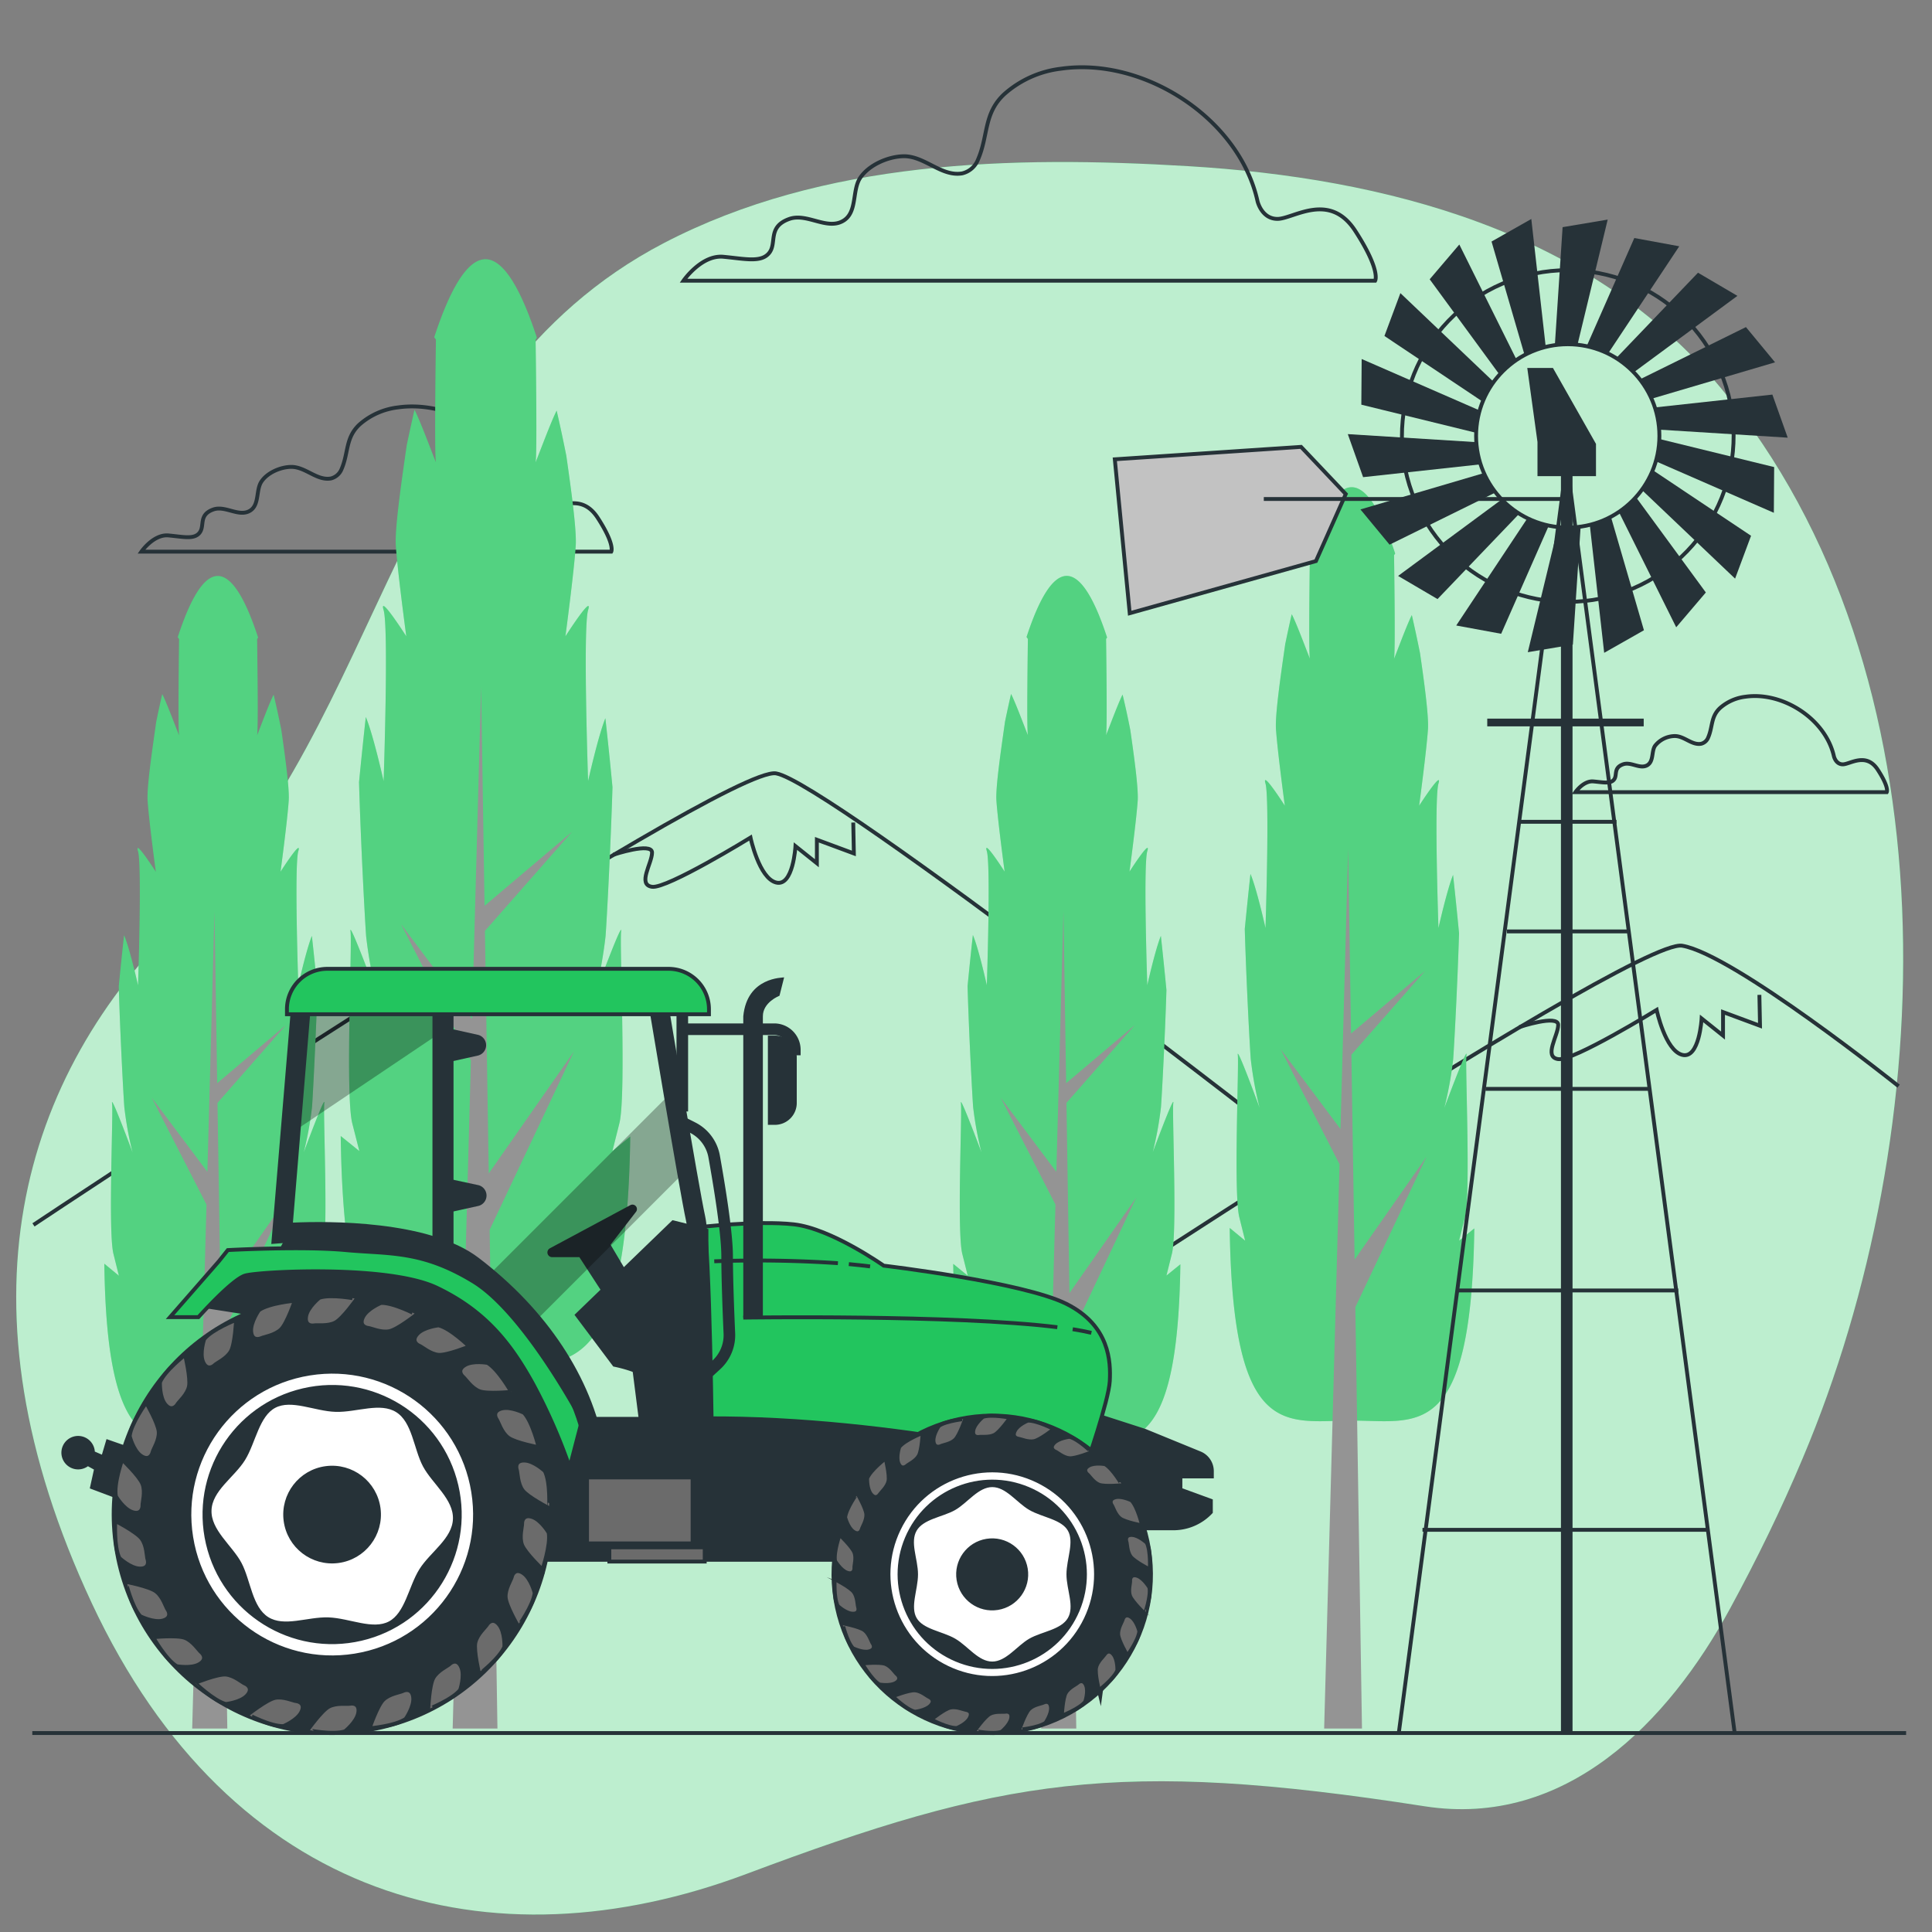 <svg xmlns="http://www.w3.org/2000/svg" viewBox="0 0 500 500"><rect x="0" y="0" width="500" height="500" fill="#808080" stroke="none"/><g id="freepik--background-simple--inject-61"><path d="M466.55,377.37c35.58-84.17,40.08-203.12-21.24-277C411.49,59.6,358.27,46.05,307.47,43c-45.53-2.72-94.27-1.63-135.63,19.89C101.73,99.41,100,186.17,47.48,237.37,5.14,278.64-12.42,337.46,23.73,414.85S127,509.79,193.1,485s96-29.92,175.57-17.54c36.55,5.69,63.07-21.72,79.11-51.24C454.65,403.58,461,390.6,466.55,377.37Z" style="fill:#22C55E"></path><path d="M466.55,377.37c35.58-84.17,40.08-203.12-21.24-277C411.49,59.6,358.27,46.05,307.47,43c-45.53-2.72-94.27-1.63-135.63,19.89C101.73,99.41,100,186.17,47.48,237.37,5.14,278.64-12.42,337.46,23.73,414.85S127,509.79,193.1,485s96-29.92,175.57-17.54c36.55,5.69,63.07-21.72,79.11-51.24C454.65,403.58,461,390.6,466.55,377.37Z" style="fill:#fff;opacity:0.7"></path></g><g id="freepik--Clouds--inject-61"><path d="M325.43,52c-4.75-21.35-29.37-37.27-50.83-34.22A26.85,26.85,0,0,0,260,24.28c-5.48,5-4.18,10.76-6.89,17a5.83,5.83,0,0,1-4.09,3.59c-5.33.92-9.63-4.4-15-4.44-4,0-9.2,2.2-11.46,5.69-2.09,3.25-.63,8.92-4.41,11.07-4.22,2.42-9.36-2.17-13.93-.51-5.67,2.06-3.09,6.19-5.15,8.77s-6.19,1.54-11.87,1-10.31,6.19-10.31,6.19h179s1.54-2.58-5.16-12.9-16-3.09-20.12-3.09S325.43,52.05,325.43,52Z" style="fill:none;stroke:#263238;stroke-miterlimit:10"></path><path d="M137.51,128.69c-3.23-14.51-19.95-25.32-34.53-23.25a18.31,18.31,0,0,0-9.9,4.39c-3.72,3.42-2.84,7.31-4.68,11.56a4,4,0,0,1-2.78,2.44c-3.62.62-6.54-3-10.22-3-2.74,0-6.25,1.49-7.78,3.86-1.43,2.21-.43,6.06-3,7.53-2.87,1.64-6.36-1.48-9.46-.35-3.86,1.4-2.1,4.2-3.51,6s-4.2,1.05-8.06.7-7,4.2-7,4.2H158.19s1.05-1.75-3.5-8.76-10.87-2.1-13.67-2.1S137.52,128.7,137.51,128.69Z" style="fill:none;stroke:#263238;stroke-miterlimit:10"></path><path d="M474.61,195.71c-2.14-9.61-13.22-16.78-22.88-15.4a12.1,12.1,0,0,0-6.56,2.9c-2.46,2.27-1.88,4.85-3.1,7.66a2.62,2.62,0,0,1-1.84,1.62c-2.4.41-4.34-2-6.77-2a6.58,6.58,0,0,0-5.16,2.56c-.94,1.46-.28,4-2,5-1.91,1.08-4.22-1-6.27-.24-2.56.93-1.4,2.79-2.33,3.95s-2.78.7-5.34.47-4.64,2.78-4.64,2.78h80.57s.7-1.16-2.32-5.8-7.2-1.4-9.05-1.4S474.62,195.72,474.61,195.71Z" style="fill:none;stroke:#263238;stroke-miterlimit:10"></path></g><g id="freepik--Mountains--inject-61"><path d="M8.66,317S187.55,197.93,200.84,200.15s137.71,99.31,137.71,99.31" style="fill:none;stroke:#263238;stroke-miterlimit:10"></path><path d="M158.75,221.2s10-3.33,10-.56-3.88,8.31,0,8.86,25.48-12.73,25.48-12.73,2.21,10.52,6.64,11.63,5-9.42,5-9.42l5.54,4.43v-6.09l9.57,3.55-.16-8" style="fill:none;stroke:#263238;stroke-miterlimit:10"></path><path d="M243.17,361.61S422.06,242.53,435.35,244.75s56,36.35,56,36.35" style="fill:none;stroke:#263238;stroke-miterlimit:10"></path><path d="M393.26,265.79s10-3.32,10-.55-3.88,8.31,0,8.86,25.48-12.74,25.48-12.74,2.21,10.53,6.64,11.64,5-9.42,5-9.42l5.54,4.43v-6.09l9.57,3.55-.16-8" style="fill:none;stroke:#263238;stroke-miterlimit:10"></path></g><g id="freepik--Trees--inject-61"><path d="M377.61,321.1l1.52-6.1c1.53-6.11,0-39.3.39-42s-5.73,13.73-5.73,13.73a97.43,97.43,0,0,0,2.29-12.59c.25-3.2,1.13-19.65,1.52-32.62-.48-5-1-10.07-1.55-15.09-1.6,4-3.78,13.76-3.78,13.76s-1.15-33.57,0-37.39-5,5.72-5,5.72,1.9-14.11,2.29-19.83c.22-3.38-1-12.33-2.06-19.65-.69-3.43-1.4-6.73-2.12-9.86-1.53,3-4.89,12.37-4.6,11.19.38-1.52,0-26.7,0-26.7l.29-.4c-3.5-10.71-7.29-17.18-11.25-17.18s-7.72,6.41-11.2,17l.38.54s-.38,25.18,0,26.7c.3,1.21-3.21-8.55-4.7-11.37-.57,2.47-1.13,5.05-1.68,7.72-1.1,7.63-2.65,18.22-2.4,22,.39,5.72,2.29,19.83,2.29,19.83s-6.1-9.53-5-5.72,0,37.39,0,37.39-2.28-10.25-3.89-14c-.52,4.73-1,9.49-1.47,14.24.37,13.13,1.29,30.43,1.55,33.72a97.43,97.43,0,0,0,2.29,12.59S320,270.36,320.34,273s-1.14,35.86.39,42l1.52,6.1-4-3.31c.74,55.49,14.63,49.86,31.65,49.86s30.89,5.63,31.65-49.74Z" style="fill:#22C55E"></path><path d="M377.61,321.1l1.52-6.1c1.53-6.11,0-39.3.39-42s-5.73,13.73-5.73,13.73a97.43,97.43,0,0,0,2.29-12.59c.25-3.2,1.13-19.65,1.52-32.62-.48-5-1-10.07-1.55-15.09-1.6,4-3.78,13.76-3.78,13.76s-1.15-33.57,0-37.39-5,5.72-5,5.72,1.9-14.11,2.29-19.83c.22-3.38-1-12.33-2.06-19.65-.69-3.43-1.4-6.73-2.12-9.86-1.53,3-4.89,12.37-4.6,11.19.38-1.52,0-26.7,0-26.7l.29-.4c-3.5-10.71-7.29-17.18-11.25-17.18s-7.72,6.41-11.2,17l.38.54s-.38,25.18,0,26.7c.3,1.21-3.21-8.55-4.7-11.37-.57,2.47-1.13,5.05-1.68,7.72-1.1,7.63-2.65,18.22-2.4,22,.39,5.72,2.29,19.83,2.29,19.83s-6.1-9.53-5-5.72,0,37.39,0,37.39-2.28-10.25-3.89-14c-.52,4.73-1,9.49-1.47,14.24.37,13.13,1.29,30.43,1.55,33.72a97.43,97.43,0,0,0,2.29,12.59S320,270.36,320.34,273s-1.14,35.86.39,42l1.52,6.1-4-3.31c.74,55.49,14.63,49.86,31.65,49.86s30.89,5.63,31.65-49.74Z" style="fill:#fff;opacity:0.22"></path><polygon points="369.18 299.35 350.57 325.99 349.74 272.95 368.8 251.28 349.65 267.48 348.9 219.56 346.92 292.19 331.41 271.5 346.67 301.3 342.69 447.35 352.48 447.35 350.76 338.3 369.18 299.35" style="fill:#949494"></polygon><path d="M301.87,330.12l1.42-5.67c1.42-5.66,0-36.48.36-39s-5.32,12.75-5.32,12.75a91.76,91.76,0,0,0,2.13-11.69c.23-3,1.05-18.25,1.41-30.3-.45-4.66-.93-9.34-1.44-14-1.49,3.67-3.51,12.77-3.51,12.77s-1.07-31.17,0-34.71-4.61,5.31-4.61,5.31,1.77-13.11,2.13-18.42c.2-3.14-.94-11.44-1.92-18.24-.63-3.19-1.29-6.25-2-9.16-1.42,2.82-4.55,11.49-4.27,10.39.35-1.41,0-24.79,0-24.79l.26-.38c-3.24-9.94-6.76-15.94-10.44-15.94s-7.17,5.95-10.4,15.82l.35.5s-.35,23.38,0,24.79c.28,1.12-3-7.94-4.36-10.56q-.79,3.45-1.56,7.17c-1,7.09-2.46,16.92-2.23,20.4.36,5.31,2.13,18.42,2.13,18.42s-5.67-8.86-4.61-5.31,0,34.71,0,34.71-2.11-9.52-3.61-13c-.49,4.4-.94,8.82-1.37,13.22.34,12.2,1.21,28.26,1.44,31.32A91.76,91.76,0,0,0,254,298.24s-5.67-15.23-5.32-12.75-1.06,33.3.36,39l1.42,5.67-3.76-3.07c.69,51.53,13.59,46.29,29.39,46.29s28.68,5.23,29.39-46.18Z" style="fill:#22C55E"></path><path d="M301.87,330.12l1.42-5.67c1.42-5.66,0-36.48.36-39s-5.32,12.75-5.32,12.75a91.76,91.76,0,0,0,2.13-11.69c.23-3,1.05-18.25,1.41-30.3-.45-4.66-.93-9.34-1.44-14-1.49,3.67-3.51,12.77-3.51,12.77s-1.07-31.17,0-34.71-4.61,5.31-4.61,5.31,1.77-13.11,2.13-18.42c.2-3.14-.94-11.44-1.92-18.24-.63-3.19-1.29-6.25-2-9.16-1.42,2.82-4.55,11.49-4.27,10.39.35-1.41,0-24.79,0-24.79l.26-.38c-3.24-9.94-6.76-15.94-10.44-15.94s-7.17,5.95-10.4,15.82l.35.5s-.35,23.38,0,24.79c.28,1.12-3-7.94-4.36-10.56q-.79,3.45-1.56,7.17c-1,7.09-2.46,16.92-2.23,20.4.36,5.31,2.13,18.42,2.13,18.42s-5.67-8.86-4.61-5.31,0,34.71,0,34.71-2.11-9.52-3.61-13c-.49,4.4-.94,8.82-1.37,13.22.34,12.2,1.21,28.26,1.44,31.32A91.76,91.76,0,0,0,254,298.24s-5.67-15.23-5.32-12.75-1.06,33.3.36,39l1.42,5.67-3.76-3.07c.69,51.53,13.59,46.29,29.39,46.29s28.68,5.23,29.39-46.18Z" style="fill:#fff;opacity:0.22"></path><polygon points="294.05 309.93 276.77 334.66 276 285.42 293.69 265.29 275.92 280.33 275.22 235.84 273.38 303.27 258.98 284.07 273.15 311.74 269.45 447.35 278.54 447.35 276.95 346.1 294.05 309.93" style="fill:#949494"></polygon><path d="M82.16,330.12l1.42-5.67c1.42-5.66,0-36.48.35-39s-5.31,12.75-5.31,12.75a91.76,91.76,0,0,0,2.13-11.69c.23-3,1-18.25,1.41-30.3-.45-4.66-.93-9.34-1.45-14C79.23,245.92,77.2,255,77.2,255s-1.06-31.17,0-34.71-4.6,5.31-4.6,5.31,1.77-13.11,2.12-18.42c.21-3.14-.93-11.44-1.91-18.24-.64-3.19-1.29-6.25-2-9.16-1.43,2.82-4.55,11.49-4.27,10.39.35-1.41,0-24.79,0-24.79l.26-.38c-3.24-9.94-6.76-15.94-10.44-15.94S49.23,155,46,164.9l.35.5s-.35,23.38,0,24.79c.28,1.12-3-7.94-4.36-10.56q-.8,3.45-1.56,7.17c-1,7.09-2.46,16.92-2.23,20.4.36,5.31,2.13,18.42,2.13,18.42s-5.67-8.86-4.61-5.31,0,34.71,0,34.71-2.11-9.52-3.61-13c-.49,4.4-.94,8.82-1.37,13.22.34,12.2,1.2,28.26,1.44,31.32a89.89,89.89,0,0,0,2.13,11.69S28.64,283,29,285.49s-1.06,33.3.36,39l1.41,5.67L27,327.05c.69,51.53,13.58,46.29,29.39,46.29s28.68,5.23,29.39-46.18Z" style="fill:#22C55E"></path><path d="M82.16,330.12l1.42-5.67c1.42-5.66,0-36.48.35-39s-5.31,12.75-5.31,12.75a91.76,91.76,0,0,0,2.13-11.69c.23-3,1-18.25,1.41-30.3-.45-4.66-.93-9.34-1.45-14C79.23,245.92,77.2,255,77.2,255s-1.06-31.17,0-34.71-4.6,5.31-4.6,5.31,1.77-13.11,2.12-18.42c.21-3.14-.93-11.44-1.91-18.24-.64-3.19-1.29-6.25-2-9.16-1.43,2.82-4.55,11.49-4.27,10.39.35-1.41,0-24.79,0-24.79l.26-.38c-3.24-9.94-6.76-15.94-10.44-15.94S49.23,155,46,164.9l.35.5s-.35,23.38,0,24.79c.28,1.12-3-7.94-4.36-10.56q-.8,3.45-1.56,7.17c-1,7.09-2.46,16.92-2.23,20.4.36,5.31,2.13,18.42,2.13,18.42s-5.67-8.86-4.61-5.31,0,34.71,0,34.71-2.11-9.52-3.61-13c-.49,4.4-.94,8.82-1.37,13.22.34,12.2,1.2,28.26,1.44,31.32a89.89,89.89,0,0,0,2.13,11.69S28.64,283,29,285.49s-1.06,33.3.36,39l1.41,5.67L27,327.05c.69,51.53,13.58,46.29,29.39,46.29s28.68,5.23,29.39-46.18Z" style="fill:#fff;opacity:0.22"></path><polygon points="74.34 309.93 57.06 334.66 56.29 285.42 73.98 265.29 56.21 280.33 55.51 235.84 53.67 303.27 39.27 284.07 53.44 311.74 49.74 447.35 58.83 447.35 57.24 346.1 74.34 309.93" style="fill:#949494"></polygon><path d="M158.49,297.9l1.81-7.22c1.8-7.23,0-46.52.45-49.68S154,257.26,154,257.26a115.66,115.66,0,0,0,2.71-14.91c.3-3.79,1.34-23.26,1.8-38.62-.56-5.95-1.18-11.92-1.84-17.85-1.89,4.67-4.47,16.28-4.47,16.28s-1.36-39.74,0-44.26-5.87,6.78-5.87,6.78S148.56,148,149,141.19c.26-4-1.2-14.59-2.44-23.25-.81-4.07-1.65-8-2.5-11.67-1.82,3.59-5.8,14.64-5.45,13.24.45-1.8,0-31.61,0-31.61l.34-.48c-4.14-12.67-8.63-20.33-13.31-20.33s-9.14,7.6-13.26,20.18l.44.63s-.45,29.81,0,31.61c.36,1.43-3.8-10.12-5.55-13.46q-1,4.4-2,9.14c-1.3,9-3.13,21.57-2.83,26,.45,6.78,2.71,23.49,2.71,23.49s-7.23-11.3-5.87-6.78,0,44.26,0,44.26-2.7-12.14-4.61-16.59q-.93,8.42-1.75,16.86c.44,15.54,1.54,36,1.84,39.92a115.66,115.66,0,0,0,2.71,14.91S90.25,237.84,90.71,241s-1.36,42.45.45,49.68L93,297.9,88.18,294c.88,65.68,17.32,59,37.47,59s36.56,6.67,37.46-58.88Z" style="fill:#22C55E"></path><path d="M158.49,297.9l1.81-7.22c1.8-7.23,0-46.52.45-49.68S154,257.26,154,257.26a115.66,115.66,0,0,0,2.71-14.91c.3-3.79,1.34-23.26,1.8-38.62-.56-5.95-1.18-11.92-1.84-17.85-1.89,4.67-4.47,16.28-4.47,16.28s-1.36-39.74,0-44.26-5.87,6.78-5.87,6.78S148.56,148,149,141.19c.26-4-1.2-14.59-2.44-23.25-.81-4.07-1.65-8-2.5-11.67-1.82,3.59-5.8,14.64-5.45,13.24.45-1.8,0-31.61,0-31.61l.34-.48c-4.14-12.67-8.63-20.33-13.31-20.33s-9.14,7.6-13.26,20.18l.44.63s-.45,29.81,0,31.61c.36,1.43-3.8-10.12-5.55-13.46q-1,4.4-2,9.14c-1.3,9-3.13,21.57-2.83,26,.45,6.78,2.71,23.49,2.71,23.49s-7.23-11.3-5.87-6.78,0,44.26,0,44.26-2.7-12.14-4.61-16.59q-.93,8.42-1.75,16.86c.44,15.54,1.54,36,1.84,39.92a115.66,115.66,0,0,0,2.71,14.91S90.25,237.84,90.71,241s-1.36,42.45.45,49.68L93,297.9,88.18,294c.88,65.68,17.32,59,37.47,59s36.56,6.67,37.46-58.88Z" style="fill:#fff;opacity:0.22"></path><polygon points="148.51 272.16 126.49 303.69 125.5 240.91 148.06 215.26 125.4 234.43 124.51 177.71 122.17 263.68 103.8 239.19 121.87 274.47 117.15 447.35 128.74 447.35 126.72 318.27 148.51 272.16" style="fill:#949494"></polygon></g><g id="freepik--Windmill--inject-61"><polygon points="386.01 62.51 394.58 91.94 400.02 89.66 396.3 56.67 386.01 62.51" style="fill:#263238"></polygon><polygon points="370 72.28 388.12 97.02 392.44 93.01 377.67 63.28 370 72.28" style="fill:#263238"></polygon><polygon points="358.29 86.95 383.78 103.99 386.47 98.75 362.42 75.86 358.29 86.95" style="fill:#263238"></polygon><polygon points="352.31 104.73 382.09 112.03 382.82 106.18 352.4 92.91 352.31 104.73" style="fill:#263238"></polygon><polygon points="352.77 123.49 383.25 120.16 381.94 114.42 348.81 112.35 352.77 123.49" style="fill:#263238"></polygon><polygon points="359.62 140.96 387.12 127.41 383.93 122.46 352.08 131.84 359.62 140.96" style="fill:#263238"></polygon><polygon points="372.03 155.04 393.24 132.89 388.54 129.33 361.83 149.05 372.03 155.04" style="fill:#263238"></polygon><polygon points="388.5 164.02 400.86 135.96 395.23 134.22 376.87 161.88 388.5 164.02" style="fill:#263238"></polygon><polygon points="407.06 166.82 409.07 136.23 403.19 136.52 395.39 168.79 407.06 166.82" style="fill:#263238"></polygon><polygon points="425.45 163.11 416.88 133.67 411.45 135.96 415.16 168.95 425.45 163.11" style="fill:#263238"></polygon><polygon points="441.47 153.33 423.34 128.6 419.02 132.61 433.8 162.34 441.47 153.33" style="fill:#263238"></polygon><polygon points="453.17 138.66 427.68 121.63 424.99 126.87 449.04 149.75 453.17 138.66" style="fill:#263238"></polygon><polygon points="459.15 120.88 429.37 113.59 428.64 119.43 459.07 132.71 459.15 120.88" style="fill:#263238"></polygon><polygon points="458.69 102.12 428.21 105.45 429.52 111.2 462.66 113.27 458.69 102.12" style="fill:#263238"></polygon><polygon points="451.85 84.65 424.34 98.21 427.54 103.16 459.38 93.77 451.85 84.65" style="fill:#263238"></polygon><polygon points="439.44 70.58 418.23 92.72 422.92 96.28 449.64 76.57 439.44 70.58" style="fill:#263238"></polygon><polygon points="422.96 61.6 410.6 89.66 416.23 91.4 434.59 63.74 422.96 61.6" style="fill:#263238"></polygon><polygon points="404.4 58.79 402.39 89.39 408.28 89.1 416.07 56.83 404.4 58.79" style="fill:#263238"></polygon><circle cx="405.73" cy="112.81" r="42.91" transform="translate(-11.69 168.48) rotate(-23.13)" style="fill:none;stroke:#263238;stroke-miterlimit:10"></circle><circle cx="405.73" cy="112.81" r="23.72" style="fill:none;stroke:#263238;stroke-miterlimit:10"></circle><line x1="405.47" y1="119.5" x2="362.01" y2="448.46" style="fill:none;stroke:#263238;stroke-miterlimit:10"></line><line x1="405.47" y1="119.5" x2="448.93" y2="448.46" style="fill:none;stroke:#263238;stroke-miterlimit:10"></line><line x1="405.47" y1="119.5" x2="405.47" y2="448.51" style="fill:none;stroke:#263238;stroke-miterlimit:10;stroke-width:3px"></line><polygon points="398.4 122.72 412.54 122.72 412.54 115.01 401.61 95.73 395.83 95.73 398.4 114.36 398.4 122.72" style="fill:#263238;stroke:#263238;stroke-miterlimit:10"></polygon><polygon points="336.71 115.65 348.28 127.86 340.56 145.21 292.37 158.7 288.51 118.86 336.71 115.65" style="fill:#c2c2c2;stroke:#263238;stroke-miterlimit:10"></polygon><line x1="405.47" y1="129.14" x2="327.07" y2="129.14" style="fill:#fff;stroke:#263238;stroke-miterlimit:10"></line><line x1="384.9" y1="186.98" x2="425.39" y2="186.98" style="fill:#fff;stroke:#263238;stroke-miterlimit:10;stroke-width:2px"></line><line x1="393.26" y1="212.68" x2="418.35" y2="212.68" style="fill:#fff;stroke:#263238;stroke-miterlimit:10"></line><line x1="390" y1="241.05" x2="421.61" y2="241.05" style="fill:#fff;stroke:#263238;stroke-miterlimit:10"></line><line x1="384.45" y1="281.8" x2="427.16" y2="281.8" style="fill:#fff;stroke:#263238;stroke-miterlimit:10"></line><line x1="377.28" y1="333.97" x2="434.33" y2="333.97" style="fill:#fff;stroke:#263238;stroke-miterlimit:10"></line><line x1="368.14" y1="395.92" x2="441.83" y2="395.92" style="fill:#fff;stroke:#263238;stroke-miterlimit:10"></line></g><g id="freepik--farm-tractor--inject-61"><path d="M27.9,373.08l-1.21,4.07L24.05,376a3.83,3.83,0,1,0-1.34,2.86l2.17,1.2-1.06,4.83,8,3,3.47-12.23Z" style="fill:#263238;stroke:#263238;stroke-miterlimit:10"></path><path d="M51.1,337.73l25.21,3.94v62H290l1.57-8.14h12.1a13.32,13.32,0,0,0,9.7-4.2h0V388.4l-7.88-2.88V382.1h8.14v-1.34a5,5,0,0,0-3.13-4.66l-14.2-5.81-15.49-5H181.59V377.9H154s2.36-6.3-9.72-23.37S125.93,332,119.63,328s-.79-5-16.54-7.09a146.57,146.57,0,0,0-28.36-1.05l-3.93,7.35H59.51Z" style="fill:#263238;stroke:#263238;stroke-miterlimit:10"></path><path d="M180.34,317.66s15.49-1.87,25.11-.8,23.25,10.69,23.25,10.69,36.06,4.27,47.29,9.89,11.48,15,11.22,20-6.15,21.91-6.15,21.91-48.89-12.56-98.32-12.29l-1.6-43Z" style="fill:#22C55E;stroke:#263238;stroke-miterlimit:10"></path><path d="M219.68,327.15c1.87.17,3.71.37,5.5.6" style="fill:none;stroke:#263238;stroke-miterlimit:10"></path><path d="M184.85,326.42a313.9,313.9,0,0,1,32,.49" style="fill:none;stroke:#263238;stroke-miterlimit:10"></path><path d="M277.61,344c1.81.29,3.44.6,4.84.94" style="fill:none;stroke:#263238;stroke-miterlimit:10"></path><path d="M192.36,341s54.42-.83,81.28,2.48" style="fill:none;stroke:#263238;stroke-miterlimit:10"></path><path d="M123.64,306.68,115.8,305v8.86l7.84-1.73A2.77,2.77,0,0,0,123.64,306.68Z" style="fill:#263238"></path><path d="M197.43,341h-5.07V263c1-10.22,10.26-9.94,10.57-10.06l-1.2,4.76-.89-2.38.9,2.38c-.17.06-4.31,1.71-4.31,5.3Z" style="fill:#263238"></path><path d="M174.19,316.33l-24.85,24L159,353.2a35.11,35.11,0,0,1,9.62,3.47c5.88,2.94,7.21,10.42,7.21,10.42h7V318.47Z" style="fill:#263238;stroke:#263238;stroke-miterlimit:10"></path><circle cx="256.79" cy="407.44" r="41.08" transform="translate(-61.21 45.74) rotate(-9.1)" style="fill:#263238;stroke:#263238;stroke-miterlimit:10"></circle><circle cx="256.79" cy="407.44" r="26.85" transform="translate(-221.69 462.18) rotate(-64.31)" style="fill:#fff;stroke:#263238;stroke-miterlimit:10"></circle><circle cx="256.79" cy="407.44" r="23.99" transform="translate(-218.39 485.85) rotate(-67.15)" style="fill:#263238;stroke:#263238;stroke-miterlimit:10"></circle><path d="M276.5,407.44c0-3.9,2.12-8.41.3-11.56s-6.9-3.64-10.15-5.52-6-6-9.86-6-6.7,4.2-9.85,6-8.27,2.28-10.15,5.53.29,7.65.29,11.55-2.11,8.4-.29,11.55,6.9,3.64,10.15,5.52,6,6,9.85,6,6.71-4.2,9.86-6,8.27-2.28,10.15-5.52S276.5,411.33,276.5,407.44Z" style="fill:#fff;stroke:#263238;stroke-miterlimit:10"></path><circle cx="256.79" cy="407.44" r="8.82" transform="translate(-61.79 46.25) rotate(-9.19)" style="fill:#263238;stroke:#263238;stroke-miterlimit:10"></circle><path d="M254.38,366.69s-2.16,1.72-2.48,3.45,1,1.84,1.51,1.73,2.59.21,4-.54,4-4.43,4-4.43S256.65,365.93,254.38,366.69Z" style="fill:#6b6b6b;stroke:#263238;stroke-miterlimit:10"></path><path d="M243,369s-1.59,2.27-1.41,4,1.45,1.49,1.94,1.23,2.55-.52,3.68-1.64,2.59-5.38,2.59-5.38S245,367.65,243,369Z" style="fill:#6b6b6b;stroke:#263238;stroke-miterlimit:10"></path><path d="M232.73,374.46s-.88,2.62-.22,4.25,1.81,1,2.21.63,2.3-1.22,3.07-2.61,1-5.89,1-5.89S234.23,372.6,232.73,374.46Z" style="fill:#6b6b6b;stroke:#263238;stroke-miterlimit:10"></path><path d="M224.42,382.57s-.11,2.76,1,4.14,2,.47,2.3,0,1.86-1.82,2.21-3.37-.73-5.92-.73-5.92S225.33,380.36,224.42,382.57Z" style="fill:#6b6b6b;stroke:#263238;stroke-miterlimit:10"></path><path d="M218.72,392.7s.68,2.68,2.12,3.69,2.07-.12,2.2-.65,1.27-2.27,1.16-3.86-2.36-5.48-2.36-5.48S219,390.32,218.72,392.7Z" style="fill:#6b6b6b;stroke:#263238;stroke-miterlimit:10"></path><path d="M216.12,404s1.4,2.39,3.06,3,2-.7,1.93-1.25.58-2.53,0-4-3.81-4.59-3.81-4.59S215.69,401.67,216.12,404Z" style="fill:#6b6b6b;stroke:#263238;stroke-miterlimit:10"></path><path d="M216.8,415.62s2,1.89,3.78,2,1.67-1.23,1.49-1.75-.15-2.59-1.1-3.87-4.95-3.33-4.95-3.33S215.73,413.48,216.8,415.62Z" style="fill:#6b6b6b;stroke:#263238;stroke-miterlimit:10"></path><path d="M220.73,426.56s2.47,1.24,4.17.82,1.27-1.65.95-2.09-.88-2.45-2.15-3.41-5.69-1.8-5.69-1.8S219.1,424.81,220.73,426.56Z" style="fill:#6b6b6b;stroke:#263238;stroke-miterlimit:10"></path><path d="M227.58,435.94s2.72.5,4.23-.38.75-1.94.32-2.28-1.53-2.1-3-2.66-6-.12-6-.12S225.52,434.72,227.58,435.94Z" style="fill:#6b6b6b;stroke:#263238;stroke-miterlimit:10"></path><path d="M236.79,443s2.75-.29,4-1.56.17-2.07-.34-2.28-2.06-1.58-3.65-1.7S231,439,231,439,234.47,442.43,236.79,443Z" style="fill:#6b6b6b;stroke:#263238;stroke-miterlimit:10"></path><path d="M247.63,447.21s2.56-1,3.35-2.61-.41-2-1-2.09-2.43-.93-4-.6S241,445,241,445,245.24,447.3,247.63,447.21Z" style="fill:#6b6b6b;stroke:#263238;stroke-miterlimit:10"></path><path d="M259.2,448.19s2.16-1.73,2.49-3.46-1-1.84-1.51-1.73-2.6-.21-4,.54-4,4.43-4,4.43S256.94,448.94,259.2,448.19Z" style="fill:#6b6b6b;stroke:#263238;stroke-miterlimit:10"></path><path d="M270.59,445.86s1.58-2.27,1.41-4-1.45-1.49-1.94-1.23-2.55.52-3.68,1.64-2.59,5.38-2.59,5.38S268.62,447.22,270.59,445.86Z" style="fill:#6b6b6b;stroke:#263238;stroke-miterlimit:10"></path><path d="M280.85,440.41s.89-2.62.22-4.25-1.81-1-2.2-.63-2.3,1.22-3.07,2.61-1,5.89-1,5.89S279.35,442.28,280.85,440.41Z" style="fill:#6b6b6b;stroke:#263238;stroke-miterlimit:10"></path><path d="M289.17,432.3s.11-2.76-1-4.14-2-.47-2.29,0-1.86,1.82-2.21,3.37.73,5.92.73,5.92S288.26,434.51,289.17,432.3Z" style="fill:#6b6b6b;stroke:#263238;stroke-miterlimit:10"></path><path d="M294.86,422.17s-.67-2.68-2.11-3.69-2.07.12-2.2.65-1.27,2.27-1.17,3.86,2.37,5.48,2.37,5.48S294.61,424.55,294.86,422.17Z" style="fill:#6b6b6b;stroke:#263238;stroke-miterlimit:10"></path><path d="M297.47,410.85s-1.4-2.38-3.06-3-2,.7-1.93,1.25-.58,2.53,0,4,3.81,4.59,3.81,4.59S297.9,413.2,297.47,410.85Z" style="fill:#6b6b6b;stroke:#263238;stroke-miterlimit:10"></path><path d="M296.79,399.25s-2-1.89-3.78-2-1.68,1.23-1.49,1.75.15,2.59,1.1,3.87,4.95,3.33,4.95,3.33S297.86,401.39,296.79,399.25Z" style="fill:#6b6b6b;stroke:#263238;stroke-miterlimit:10"></path><path d="M292.86,388.31s-2.47-1.24-4.17-.82-1.27,1.65-.95,2.09.88,2.45,2.15,3.41,5.69,1.8,5.69,1.8S294.49,390.06,292.86,388.31Z" style="fill:#6b6b6b;stroke:#263238;stroke-miterlimit:10"></path><path d="M286,378.93s-2.72-.5-4.24.38-.75,1.94-.31,2.28,1.53,2.1,3,2.66,6,.12,6,.12S288.07,380.15,286,378.93Z" style="fill:#6b6b6b;stroke:#263238;stroke-miterlimit:10"></path><path d="M276.8,371.85s-2.75.29-4,1.57-.18,2.06.34,2.27,2.06,1.58,3.65,1.7,5.76-1.56,5.76-1.56S279.11,372.44,276.8,371.85Z" style="fill:#6b6b6b;stroke:#263238;stroke-miterlimit:10"></path><path d="M266,367.66s-2.56,1-3.35,2.61.41,2,1,2.09,2.42.93,4,.6,5.09-3.12,5.09-3.12S268.35,367.57,266,367.66Z" style="fill:#6b6b6b;stroke:#263238;stroke-miterlimit:10"></path><circle cx="85.97" cy="391.96" r="56.55" transform="translate(-86.47 29.62) rotate(-13.08)" style="fill:#263238;stroke:#263238;stroke-miterlimit:10"></circle><circle cx="85.97" cy="391.96" r="36.96" transform="translate(-61.1 18.61) rotate(-9.13)" style="fill:#fff;stroke:#263238;stroke-miterlimit:10"></circle><circle cx="85.97" cy="391.96" r="33.03" transform="translate(-86.68 29.72) rotate(-13.11)" style="fill:#263238;stroke:#263238;stroke-miterlimit:10"></circle><path d="M85,419.08c5.36.19,11.45,3.32,15.87,1s5.35-9.32,8.09-13.7,8.57-7.9,8.76-13.26-5.45-9.43-7.81-13.85-2.73-11.49-7.11-14.23-10.54,0-15.9-.15-11.46-3.32-15.88-1S65.7,373.2,63,377.58s-8.57,7.9-8.76,13.27,5.46,9.43,7.81,13.85,2.73,11.48,7.11,14.23S79.65,418.89,85,419.08Z" style="fill:#fff;stroke:#263238;stroke-miterlimit:10"></path><circle cx="85.97" cy="391.96" r="12.14" transform="translate(-49.99 14.42) rotate(-7.43)" style="fill:#263238;stroke:#263238;stroke-miterlimit:10"></circle><path d="M82.65,335.86s-3,2.38-3.42,4.76,1.34,2.53,2.08,2.38,3.57.3,5.5-.74,5.5-6.1,5.5-6.1S85.77,334.82,82.65,335.86Z" style="fill:#6b6b6b;stroke:#263238;stroke-miterlimit:10"></path><path d="M67,339.07S64.8,342.19,65,344.6s2,2,2.67,1.69,3.5-.72,5.06-2.26,3.56-7.4,3.56-7.4S69.68,337.19,67,339.07Z" style="fill:#6b6b6b;stroke:#263238;stroke-miterlimit:10"></path><path d="M52.85,346.56s-1.22,3.61-.31,5.85,2.49,1.41,3,.88,3.16-1.68,4.22-3.6,1.34-8.1,1.34-8.1S54.91,344,52.85,346.56Z" style="fill:#6b6b6b;stroke:#263238;stroke-miterlimit:10"></path><path d="M41.4,357.73s-.15,3.81,1.35,5.7,2.79.65,3.16,0,2.57-2.5,3-4.65-1-8.15-1-8.15S42.66,354.69,41.4,357.73Z" style="fill:#6b6b6b;stroke:#263238;stroke-miterlimit:10"></path><path d="M33.56,371.68s.93,3.69,2.91,5.08,2.85-.16,3-.9,1.76-3.12,1.61-5.31S37.84,363,37.84,363,33.91,368.4,33.56,371.68Z" style="fill:#6b6b6b;stroke:#263238;stroke-miterlimit:10"></path><path d="M30,387.26s1.93,3.28,4.22,4.06,2.69-1,2.65-1.72.8-3.49,0-5.55-5.25-6.31-5.25-6.31S29.38,384,30,387.26Z" style="fill:#6b6b6b;stroke:#263238;stroke-miterlimit:10"></path><path d="M30.91,403.23s2.78,2.61,5.2,2.71,2.31-1.69,2.06-2.4S38,400,36.65,398.2s-6.82-4.58-6.82-4.58S29.44,400.29,30.91,403.23Z" style="fill:#6b6b6b;stroke:#263238;stroke-miterlimit:10"></path><path d="M36.32,418.29s3.4,1.71,5.74,1.13,1.75-2.27,1.3-2.88-1.21-3.37-3-4.7-7.83-2.47-7.83-2.47S34.07,415.88,36.32,418.29Z" style="fill:#6b6b6b;stroke:#263238;stroke-miterlimit:10"></path><path d="M45.74,431.21s3.75.69,5.84-.53,1-2.67.43-3.13-2.11-2.89-4.16-3.67-8.21-.17-8.21-.17S42.91,429.53,45.74,431.21Z" style="fill:#6b6b6b;stroke:#263238;stroke-miterlimit:10"></path><path d="M58.43,441s3.79-.39,5.45-2.15.24-2.85-.47-3.13-2.84-2.18-5-2.35-7.92,2.16-7.92,2.16S55.24,440.14,58.43,441Z" style="fill:#6b6b6b;stroke:#263238;stroke-miterlimit:10"></path><path d="M73.35,446.72s3.52-1.44,4.62-3.6-.57-2.8-1.33-2.87-3.34-1.29-5.49-.83-7,4.3-7,4.3S70.06,446.84,73.35,446.72Z" style="fill:#6b6b6b;stroke:#263238;stroke-miterlimit:10"></path><path d="M89.29,448.06s3-2.38,3.42-4.76-1.34-2.52-2.09-2.37-3.56-.3-5.5.74-5.5,6.09-5.5,6.09S86.16,449.1,89.29,448.06Z" style="fill:#6b6b6b;stroke:#263238;stroke-miterlimit:10"></path><path d="M105,444.85s2.18-3.12,1.94-5.52-2-2.05-2.67-1.7-3.51.72-5.07,2.26-3.56,7.4-3.56,7.4S102.26,446.73,105,444.85Z" style="fill:#6b6b6b;stroke:#263238;stroke-miterlimit:10"></path><path d="M119.09,437.36s1.22-3.61.3-5.85-2.49-1.4-3-.87-3.16,1.67-4.23,3.6-1.33,8.1-1.33,8.1S117,439.93,119.09,437.36Z" style="fill:#6b6b6b;stroke:#263238;stroke-miterlimit:10"></path><path d="M130.54,426.19s.15-3.8-1.36-5.7-2.78-.64-3.16,0-2.56,2.5-3,4.64,1,8.15,1,8.15S129.28,429.23,130.54,426.19Z" style="fill:#6b6b6b;stroke:#263238;stroke-miterlimit:10"></path><path d="M138.38,412.25s-.93-3.69-2.91-5.09-2.85.17-3,.91-1.75,3.12-1.61,5.31,3.26,7.53,3.26,7.53S138,415.52,138.38,412.25Z" style="fill:#6b6b6b;stroke:#263238;stroke-miterlimit:10"></path><path d="M142,396.66s-1.93-3.28-4.22-4.06-2.69,1-2.65,1.72-.81,3.49,0,5.55,5.25,6.31,5.25,6.31S142.55,399.9,142,396.66Z" style="fill:#6b6b6b;stroke:#263238;stroke-miterlimit:10"></path><path d="M141,380.69s-2.77-2.6-5.19-2.7-2.31,1.68-2.06,2.4.21,3.57,1.52,5.33,6.82,4.58,6.82,4.58S142.5,383.64,141,380.69Z" style="fill:#6b6b6b;stroke:#263238;stroke-miterlimit:10"></path><path d="M135.62,365.64s-3.4-1.72-5.75-1.13-1.74,2.26-1.3,2.88,1.21,3.37,3,4.69,7.83,2.47,7.83,2.47S137.86,368.05,135.62,365.64Z" style="fill:#6b6b6b;stroke:#263238;stroke-miterlimit:10"></path><path d="M126.19,352.72s-3.74-.69-5.83.53-1,2.66-.44,3.13,2.12,2.89,4.17,3.67,8.21.16,8.21.16S129,354.39,126.19,352.72Z" style="fill:#6b6b6b;stroke:#263238;stroke-miterlimit:10"></path><path d="M113.51,343s-3.79.4-5.45,2.16-.24,2.85.46,3.12,2.84,2.18,5,2.35,7.92-2.15,7.92-2.15S116.7,343.79,113.51,343Z" style="fill:#6b6b6b;stroke:#263238;stroke-miterlimit:10"></path><path d="M98.59,337.2s-3.52,1.44-4.62,3.6.57,2.8,1.33,2.87,3.33,1.29,5.48.84,7-4.3,7-4.3S101.88,337.08,98.59,337.2Z" style="fill:#6b6b6b;stroke:#263238;stroke-miterlimit:10"></path><path d="M56.62,326.44,44,340.88h7.35s8.66-9.71,12.07-10.76,37-2.89,49.63,3.15,19.16,14.44,24.94,24.94a147.17,147.17,0,0,1,9.45,21.53l3.15-12.08s-14.7-27.83-28.09-36-21.79-7.09-33.08-8.14-30.46,0-30.46,0Z" style="fill:#22C55E;stroke:#263238;stroke-miterlimit:10"></path><rect x="151.93" y="382.36" width="27.31" height="17.07" style="fill:#6b6b6b;stroke:#263238;stroke-miterlimit:10"></rect><rect x="157.7" y="400.45" width="24.68" height="3.68" style="fill:#6b6b6b;stroke:#263238;stroke-miterlimit:10"></rect><path d="M163.35,312.34l-20.79,11.15a.72.72,0,0,0,.34,1.36h7.31l7.42,11.43,5.93-3.81-6.15-10.38,6.78-8.76A.66.66,0,0,0,163.35,312.34Z" style="fill:#263238;stroke:#263238;stroke-miterlimit:10"></path><polygon points="152.59 367.19 165.8 367.19 163.64 350.2 181.98 350.2 181.98 377.36 154.03 377.9 152.59 367.19" style="fill:#263238;stroke:#263238;stroke-miterlimit:10"></polygon><polygon points="173.21 283.28 124.86 331.62 138.96 341.5 176.29 304.17 173.21 283.28" style="opacity:0.3"></polygon><polygon points="115.8 266.06 73.9 294.24 78.35 258.63 114.99 257.94 115.8 266.06" style="opacity:0.3"></polygon><path d="M184.83,379.92H152.08l-.32-2.17c-3.55-24-20.93-40.47-31-48.13-13.66-10.43-47.21-7.94-47.55-7.91l-3,.23L75.46,259l5.06.41-4.71,57c8.9-.4,35.26-.65,48.05,9.11,17.71,13.5,29.21,30.92,32.57,49.26H179.7c-.18-16.52-.84-52.88-2.15-58.84-1.72-7.9-9.59-55.32-9.93-57.34l5-.83c.08.49,8.18,49.31,9.89,57.09,1.76,8.09,2.26,60.22,2.28,62.44Z" style="fill:#263238"></path><rect x="111.92" y="260.47" width="5.45" height="63.65" style="fill:#263238"></rect><path d="M123.64,267.8l-7.84-1.74v8.87l7.84-1.74A2.76,2.76,0,0,0,123.64,267.8Z" style="fill:#263238"></path><path d="M176.32,290.35l2.89,1.45a10.42,10.42,0,0,1,5.61,7.49c1.27,7.09,3.36,19.65,3.36,25.84,0,5.78.34,14.54.58,19.95a10.44,10.44,0,0,1-3.38,8.16l-2.86,2.62" style="fill:none;stroke:#263238;stroke-miterlimit:10;stroke-width:3px"></path><line x1="176.58" y1="287.65" x2="176.58" y2="260.15" style="fill:none;stroke:#263238;stroke-miterlimit:10;stroke-width:3px"></line><path d="M177.12,266.36h23.25a5.33,5.33,0,0,1,5.33,5.33v1.41" style="fill:none;stroke:#263238;stroke-miterlimit:10;stroke-width:3px"></path><path d="M199.23,268.51h1.31a5.16,5.16,0,0,1,5.16,5.16v11.78a5.16,5.16,0,0,1-5.16,5.16h-1.31a0,0,0,0,1,0,0V268.51A0,0,0,0,1,199.23,268.51Z" style="fill:#263238;stroke:#263238;stroke-miterlimit:10"></path><path d="M183.48,262.49v-1.3A10.47,10.47,0,0,0,173,250.73H84.72a10.46,10.46,0,0,0-10.46,10.46v1.3Z" style="fill:#22C55E;stroke:#263238;stroke-miterlimit:10"></path></g><g id="freepik--Floor--inject-61"><line x1="8.36" y1="448.51" x2="493.3" y2="448.51" style="fill:none;stroke:#263238;stroke-miterlimit:10"></line></g></svg>
